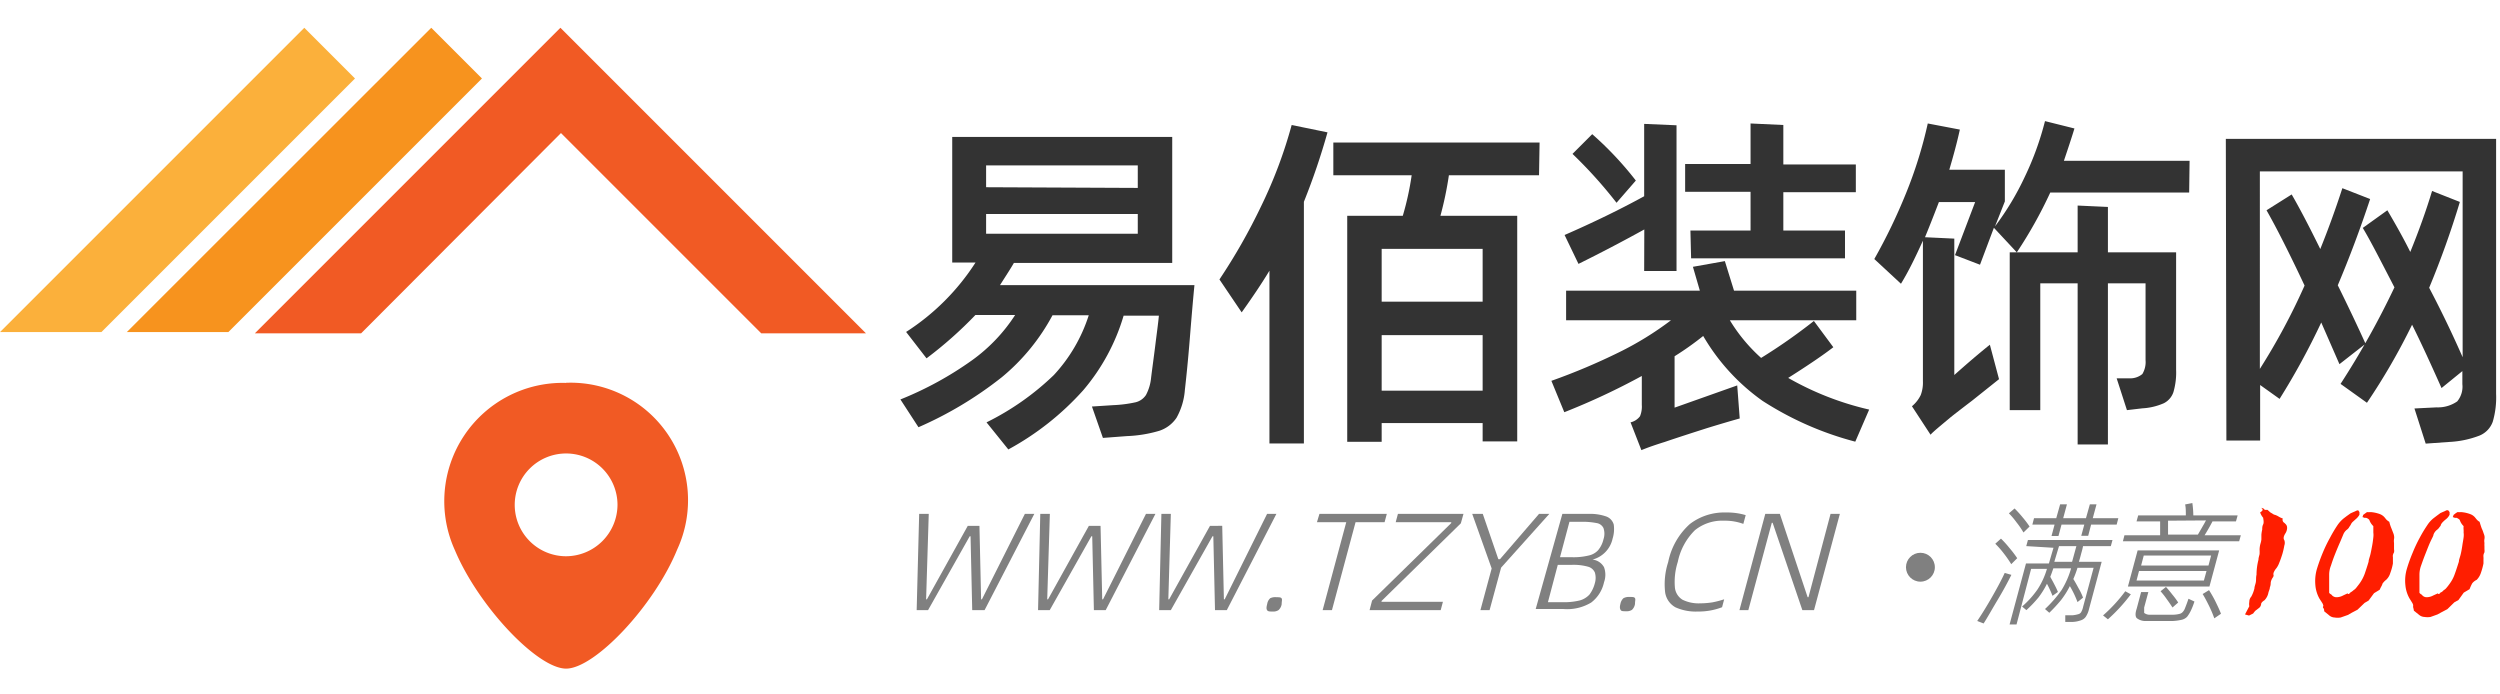 <svg id="tzyb" data-name="tzyb" xmlns="http://www.w3.org/2000/svg" viewBox="0 0 180 50"><defs><style>.cls-1{fill:#f15a24;}.cls-2{fill:#f7931e;}.cls-3{fill:#fbb03b;}.cls-4{fill:#333;}.cls-5{fill:gray;}.cls-6{fill:#ff1e00;}</style></defs><path class="cls-1" d="M62.35,24l-22-22-22,22M26,24,40.39,9.58,54.81,24"/><polygon class="cls-2" points="16.44 23.91 34.7 5.65 31.05 2 9.13 23.91 16.44 23.91"/><polygon class="cls-3" points="7.3 23.91 25.56 5.65 21.91 2 0 23.91 7.3 23.91"/><path class="cls-1" d="M40.76,27.57a8.52,8.52,0,0,0-8,12.06c1.68,4,5.93,8.51,8,8.51s6.35-4.53,8-8.58a8.46,8.46,0,0,0-8-12Zm0,12.48a3.7,3.7,0,1,1,3.7-3.7A3.72,3.72,0,0,1,40.76,40.05Z"/><path class="cls-4" d="M86,20.53c-.09.91-.2,2.18-.33,3.8s-.26,2.87-.36,3.75a4.83,4.83,0,0,1-.6,2,2.39,2.39,0,0,1-1.25.94,9.42,9.42,0,0,1-2.33.38l-1.72.13-.79-2.26,1.55-.1a9.17,9.17,0,0,0,1.61-.21,1.25,1.25,0,0,0,.73-.52,3.32,3.32,0,0,0,.37-1.25c.08-.66.19-1.43.3-2.32s.21-1.6.26-2.14H80.9A14.68,14.68,0,0,1,78,28.09a20.09,20.09,0,0,1-5.4,4.27l-1.57-1.95A19.23,19.23,0,0,0,75.88,27a11.45,11.45,0,0,0,2.51-4.3H75.78a14.85,14.85,0,0,1-3.65,4.46,27.1,27.1,0,0,1-6,3.6l-1.3-2A24.58,24.58,0,0,0,70,25.93a12.06,12.06,0,0,0,3.09-3.25H70.23a28.89,28.89,0,0,1-3.52,3.12l-1.47-1.9a16.6,16.6,0,0,0,5-5H68.56V9.86H84.4v9.07H73c-.22.39-.57.92-1,1.6Zm-4.08-7V11.91H71v1.57ZM71,15.41v1.42H81.92V15.41Z"/><path class="cls-4" d="M95.58,9.53a49.07,49.07,0,0,1-1.7,5V31.93H91.4V19.49c-.53.88-1.2,1.88-2,3L87.8,20.12a42.32,42.32,0,0,0,3-5.27A33.16,33.16,0,0,0,93,9Zm15.23,3.09h-6.49a24.75,24.75,0,0,1-.61,2.92h5.53V31.78h-2.49V30.46H99.48v1.35H97V15.54h4a20.52,20.52,0,0,0,.64-2.92H96V10.26h14.85Zm-11.33,9.1h7.27v-3.8H99.48Zm0,2.41v4h7.27v-4Z"/><path class="cls-4" d="M120.57,25.65v3.7l4.51-1.6.18,2.38q-.77.21-2.34.69c-1,.32-2.06.66-3.06,1-.61.19-1.17.38-1.68.59l-.78-2a1.18,1.18,0,0,0,.68-.44,1.8,1.8,0,0,0,.13-.82V27.07a49.78,49.78,0,0,1-5.58,2.61l-.93-2.26a45.11,45.11,0,0,0,4.86-2.05,22.88,22.88,0,0,0,3.75-2.31h-7.55V20.93h9.63l-.5-1.72,2.3-.41.66,2.13h8.8v2.13h-9.1a11.93,11.93,0,0,0,2.25,2.71,40.15,40.15,0,0,0,3.8-2.66L132,25c-.75.58-1.83,1.31-3.25,2.21a21.35,21.35,0,0,0,5.83,2.28l-1,2.31a23.07,23.07,0,0,1-6.68-2.94,14.94,14.94,0,0,1-4.27-4.67A21.23,21.23,0,0,1,120.57,25.65Zm-2.18-9.13Q116,17.84,113.65,19l-1-2.08q3.12-1.36,5.73-2.79V8.92l2.33.1V19.51h-2.33Zm-2-1.92a32.64,32.64,0,0,0-3.17-3.52l1.42-1.42A24.06,24.06,0,0,1,117.78,13Zm5.32,2h4.33V13.81h-4.71v-2h4.71V8.89l2.36.11v2.84h5.22v2h-5.22v2.76h4.44v2H121.76Z"/><path class="cls-4" d="M157.62,13.86h-10a31.78,31.78,0,0,1-2.41,4.31l-1.65-1.77-1,2.66-1.8-.69,1.45-3.82h-2.61c-.44,1.15-.78,2-1,2.53l2.11.1V27c.91-.81,1.76-1.54,2.56-2.18l.66,2.48L142,28.84c-.93.71-1.47,1.13-1.6,1.24-.75.63-1.21,1-1.4,1.22l-1.34-2.05a2.42,2.42,0,0,0,.63-.8,2.52,2.52,0,0,0,.16-1V17.33c-.51,1.12-1,2.15-1.58,3.1l-1.92-1.78a40.19,40.19,0,0,0,2.27-4.7,31.39,31.39,0,0,0,1.58-5.06l2.31.44c-.22,1-.48,1.94-.76,2.89h4V14.5l-.71,1.8a20,20,0,0,0,2.15-3.58,21.38,21.38,0,0,0,1.45-4l2.12.53c-.21.69-.47,1.47-.76,2.33h9.05ZM144.7,18.17h4.89V14.8l2.18.1v3.27h4.91v8.44a5.06,5.06,0,0,1-.19,1.61,1.38,1.38,0,0,1-.69.81,4.43,4.43,0,0,1-1.55.37l-1.11.13-.74-2.29.91,0a1.37,1.37,0,0,0,.94-.31,1.67,1.67,0,0,0,.23-1V20.4h-2.71V32h-2.18V20.4H146.9v9.13h-2.2Z"/><path class="cls-4" d="M160.26,10h19.46V28.36a6.26,6.26,0,0,1-.24,2,1.7,1.7,0,0,1-.95,1,7,7,0,0,1-2.18.46l-1.7.12-.81-2.53,1.6-.08a2.42,2.42,0,0,0,1.48-.43,1.66,1.66,0,0,0,.37-1.24v-.94l-1.5,1.22q-1.26-2.84-2.12-4.56A46,46,0,0,1,170.42,29l-1.9-1.36a60.28,60.28,0,0,0,3.88-6.95c-1-1.93-1.72-3.35-2.28-4.28l1.77-1.27c.63,1.07,1.18,2.05,1.65,3,.62-1.52,1.15-3,1.57-4.39l2,.79a64.73,64.73,0,0,1-2.21,6.18c.73,1.39,1.53,3,2.41,5V12.34h-14.6V26.56a46,46,0,0,0,3.22-6q-1.65-3.51-2.74-5.42L165,14c.54.93,1.23,2.24,2.06,3.93q.85-2.1,1.59-4.38l2,.78q-1.07,3.23-2.33,6.21,1.14,2.31,2,4.21l-1.88,1.47-1.31-3a51.57,51.57,0,0,1-3,5.5l-1.4-1v4h-2.43Z"/><path class="cls-5" d="M66,43.93,66.18,37h.69l-.19,6.15h.06l2.94-5.29h.84l.12,5.29h.06L73.79,37h.68l-3.58,6.93H70l-.12-5.32h-.06l-3,5.32Z"/><path class="cls-5" d="M74.74,43.93,74.9,37h.69l-.19,6.15h.06l2.94-5.29h.84l.12,5.29h.06L82.51,37h.68l-3.58,6.93h-.85l-.12-5.32h-.06l-3,5.32Z"/><path class="cls-5" d="M83.46,43.93,83.62,37h.68l-.18,6.15h.06l2.94-5.29H88l.12,5.29h.06L91.23,37h.67l-3.57,6.93h-.85l-.12-5.32H87.3l-3,5.32Z"/><path class="cls-5" d="M91.24,43.48a.68.68,0,0,1,.22-.41A.83.83,0,0,1,91.9,43c.2,0,.33,0,.38.09s0,.2,0,.41a.73.73,0,0,1-.23.43.7.7,0,0,1-.43.1c-.2,0-.33,0-.39-.1S91.18,43.71,91.24,43.48Z"/><path class="cls-5" d="M99.85,37l-.16.6H97.6l-1.7,6.33h-.67l1.7-6.33H94.82L95,37Z"/><path class="cls-5" d="M98.61,43.93l.18-.69,5.7-5.58V37.6h-4l.16-.6h4.72l-.19.68-5.71,5.59v.06h4.42l-.16.6Z"/><path class="cls-5" d="M106.59,43.93l.81-3L106,37h.76l1.12,3.26H108L110.81,37h.74l-3.47,3.87-.83,3.06Z"/><path class="cls-5" d="M114.37,37a3.5,3.5,0,0,1,1.29.19.87.87,0,0,1,.53.58,2.31,2.31,0,0,1-.08,1,2,2,0,0,1-1.45,1.52v0a1.08,1.08,0,0,1,.83.55,1.57,1.57,0,0,1,0,1.08,2.49,2.49,0,0,1-.92,1.46,3.35,3.35,0,0,1-2,.47h-2L112.49,37Zm-1.84,6.36a4.82,4.82,0,0,0,1.22-.13,1.5,1.5,0,0,0,.69-.42,2.32,2.32,0,0,0,.39-.82,1.35,1.35,0,0,0,0-.77.75.75,0,0,0-.5-.42,3.88,3.88,0,0,0-1.17-.13h-1l-.71,2.69Zm.67-3.24a4.56,4.56,0,0,0,1.17-.12,1.29,1.29,0,0,0,.69-.38,1.89,1.89,0,0,0,.39-.79,1.26,1.26,0,0,0,0-.81.66.66,0,0,0-.5-.36,5.29,5.29,0,0,0-1.14-.09H113l-.68,2.55Z"/><path class="cls-5" d="M116.67,43.48a.73.73,0,0,1,.22-.41.84.84,0,0,1,.45-.09c.2,0,.33,0,.38.09s0,.2,0,.41a.73.73,0,0,1-.22.43.72.72,0,0,1-.43.1c-.21,0-.34,0-.39-.1S116.61,43.71,116.67,43.48Z"/><path class="cls-5" d="M120.11,40.47a5,5,0,0,1,1.56-2.74,4.06,4.06,0,0,1,2.61-.83,4.53,4.53,0,0,1,1.41.19l-.17.63a3.85,3.85,0,0,0-1.39-.23,3.13,3.13,0,0,0-2.09.68,4.46,4.46,0,0,0-1.24,2.29,4.72,4.72,0,0,0-.21,1.8,1.16,1.16,0,0,0,.55.92,2.63,2.63,0,0,0,1.28.26,5.68,5.68,0,0,0,.87-.07,6.69,6.69,0,0,0,.85-.22l-.15.57a4.7,4.7,0,0,1-1.75.31,3.56,3.56,0,0,1-1.6-.3,1.47,1.47,0,0,1-.75-1.08A5.15,5.15,0,0,1,120.11,40.47Z"/><path class="cls-5" d="M125.24,43.93,127.1,37h1.05l2,6h.06l1.59-6h.67l-1.86,6.93h-.84l-2.14-6.29h-.06l-1.69,6.29Z"/><circle class="cls-5" cx="138.27" cy="40.84" r="1.04"/><path class="cls-5" d="M144.82,41.39c-.26.52-.58,1.12-1,1.82s-.72,1.25-1,1.68l-.46-.18c.32-.47.68-1.05,1.09-1.77s.7-1.27.89-1.69Zm-.75-2.61a7.36,7.36,0,0,1,.59.65,8.17,8.17,0,0,1,.58.76l-.43.43a8.3,8.3,0,0,0-.55-.79,6.6,6.6,0,0,0-.6-.68Zm1.82.54.12-.44h6.09l-.12.44h-2a5.29,5.29,0,0,1-.13.52c-.07.28-.13.48-.17.61h1.64l-.91,3.4a1.68,1.68,0,0,1-.23.55.67.67,0,0,1-.35.26,2,2,0,0,1-.62.12l-.51,0,0-.48.52,0a2.08,2.08,0,0,0,.42-.08.32.32,0,0,0,.21-.16,1.3,1.3,0,0,0,.14-.39l.75-2.79h-1.16a7.62,7.62,0,0,1-.3.81c.12.19.24.41.38.67a4.4,4.4,0,0,1,.32.67l-.4.32a7,7,0,0,0-.55-1.15,6.36,6.36,0,0,1-.63,1,11.41,11.41,0,0,1-.85.92l-.31-.27a9,9,0,0,0,1.19-1.36,6.21,6.21,0,0,0,.69-1.57h-1.28c-.07.21-.14.41-.22.61.09.17.2.36.31.58a5.15,5.15,0,0,1,.24.51l-.39.28a7.57,7.57,0,0,0-.4-.87,5.85,5.85,0,0,1-.62,1,8.82,8.82,0,0,1-.86.9l-.31-.26a6.68,6.68,0,0,0,1.11-1.23,5.52,5.52,0,0,0,.68-1.48h-1.14l-1.05,4h-.5l1.18-4.39h1.65l.33-1.13Zm-.84-2.71a7.86,7.86,0,0,1,.58.64,7.19,7.19,0,0,1,.5.66l-.44.43a5.67,5.67,0,0,0-.5-.73,5.46,5.46,0,0,0-.55-.65Zm5.9-.3-.27,1h1.84l-.12.46h-1.84l-.21.81h-.5l.22-.81h-1.64l-.22.82h-.5l.22-.82h-1.6l.12-.46h1.6l.28-1,.49,0-.27,1h1.64l.28-1Zm-1.76,4.14.31-1.13h-1.25l-.34,1.13Z"/><path class="cls-5" d="M151.42,44.31a11,11,0,0,0,1.6-1.74l.4.22a12.25,12.25,0,0,1-1.65,1.8Zm9.92-5.77-.12.43h-8.37l.11-.43h2.57c0-.35,0-.69,0-1h-1.7l.12-.43h3.43c0-.3,0-.56-.05-.79l.52-.1a7.16,7.16,0,0,1,.07.89h3.19l-.12.43H159.3c-.17.33-.36.66-.57,1Zm-7.43,1.09h5.87l-.7,2.6h-5.87Zm3.66,3.48.43.2a5.19,5.19,0,0,1-.25.64,2.5,2.5,0,0,1-.28.46.8.8,0,0,1-.37.21,3.61,3.61,0,0,1-.63.09h-1.93a1,1,0,0,1-.7-.21c-.1-.12-.11-.34,0-.67l.32-1.2.52,0-.3,1.11c0,.19,0,.32,0,.39a.66.66,0,0,0,.46.13q.42,0,.87,0c.26,0,.51,0,.77,0a1.93,1.93,0,0,0,.44-.06.44.44,0,0,0,.23-.13.79.79,0,0,0,.17-.28C157.45,43.47,157.53,43.23,157.57,43.11Zm-3.56-2-.18.69h4.85l.19-.69Zm5-.39.19-.72h-4.85l-.19.72Zm-3.06,1.54c.14.15.29.33.46.55a5.75,5.75,0,0,1,.42.57l-.41.36c-.11-.17-.25-.38-.42-.61a5.51,5.51,0,0,0-.44-.56Zm.15-4.77c0,.43,0,.77,0,1h2.15l.45-.78.13-.24Zm2.95,5a9,9,0,0,1,.46.81c.16.33.3.62.4.89l-.48.33a8.27,8.27,0,0,0-.4-.94c-.16-.32-.3-.59-.44-.81Z"/><path class="cls-6" d="M163,36.63l.06.08.13,0,.07,0,.08.07.12.11.17.1a.38.38,0,0,0,.17.08,1.22,1.22,0,0,1,.24.11,1.35,1.35,0,0,0,.32.15.26.26,0,0,0,.12.32l.09.09a.35.35,0,0,1,.09.16.52.52,0,0,1,0,.22.77.77,0,0,1-.11.28c-.14.22-.16.38-.08.49a.56.56,0,0,1,0,.39,5.27,5.27,0,0,1-.14.61c-.07.22-.14.43-.22.62a1.53,1.53,0,0,1-.21.4,1.07,1.07,0,0,0-.2.33.32.32,0,0,0,0,.19s0,.09-.08.18a1.19,1.19,0,0,0-.08.16.65.65,0,0,0-.05.22.8.8,0,0,1-.06.3c0,.11-.06.23-.1.36a1.07,1.07,0,0,1-.29.57c-.16.1-.24.2-.24.28a.39.39,0,0,1-.16.28l-.25.19a1.5,1.5,0,0,0-.16.2l-.3.15-.29-.08.31-.59a.82.82,0,0,1,0-.31.56.56,0,0,1,.14-.38,2.41,2.41,0,0,0,.23-.6c0-.13.07-.28.1-.44s0-.34.05-.54a4.32,4.32,0,0,1,.14-1.08c0-.15.06-.29.08-.41a2.86,2.86,0,0,0,0-.32,1.72,1.72,0,0,1,.08-.48,1.58,1.58,0,0,0,.05-.25c0-.09,0-.2,0-.34a2.38,2.38,0,0,1,.06-.37c0-.12,0-.24.07-.38s0-.4,0-.47a1.11,1.11,0,0,1-.22-.39.41.41,0,0,0,.19-.18l-.1-.15Z"/><path class="cls-6" d="M169.8,36.75l.08.12s0,.09,0,.19a1.11,1.11,0,0,1-.28.33l-.22.2a.63.63,0,0,0-.13.2c-.05.08-.1.14-.13.2a.6.6,0,0,1-.16.16.84.84,0,0,0-.25.35l-.21.5c-.11.25-.23.53-.35.83s-.23.6-.32.89a1.77,1.77,0,0,0-.13.63c0,.15,0,.27,0,.37l0,.3,0,.29c0,.1,0,.23,0,.37a.33.33,0,0,0,.13.11.29.29,0,0,1,.08.08.46.46,0,0,0,.28.13,1,1,0,0,0,.52-.13l.32-.15s0,.05.08.05a.22.22,0,0,0,.07-.06l.06-.06a1,1,0,0,0,.22-.16.73.73,0,0,0,.19-.17l.21-.27a2.94,2.94,0,0,0,.4-.74c.09-.27.19-.56.28-.87,0-.14.08-.32.13-.53s.09-.44.13-.65.06-.4.08-.57a1.44,1.44,0,0,0,0-.35c0-.05,0-.11,0-.19s0-.17,0-.27a1.1,1.1,0,0,1-.29-.45.51.51,0,0,0-.21-.14.21.21,0,0,0-.11,0l-.17-.06.05-.16.15-.11.11-.08a.32.32,0,0,1,.14,0,.93.93,0,0,1,.24,0,2.45,2.45,0,0,1,.55.13.87.87,0,0,1,.34.23l.13.16a1,1,0,0,0,.22.17,2.82,2.82,0,0,0,.16.49l.12.31a.83.83,0,0,1,.06.21.59.59,0,0,1,0,.23,1,1,0,0,0,0,.28c0,.09,0,.17,0,.24v.22a.57.57,0,0,1,0,.22.71.71,0,0,0-.08.19.38.38,0,0,0,0,.15c0,.06,0,.12,0,.2s0,.16,0,.26a3.9,3.9,0,0,1-.19.69,1.08,1.08,0,0,1-.3.49,1.15,1.15,0,0,0-.27.29c0,.08-.11.22-.19.42l-.41.25-.39.53-.29.17-.51.49-.4.21-.3.17-.51.18a1.32,1.32,0,0,1-.44,0,.63.63,0,0,1-.36-.13l-.39-.32c0-.09,0-.16-.06-.23s0-.12,0-.17a.59.59,0,0,0-.08-.2L167,43.1a2.37,2.37,0,0,1-.29-.93,3.17,3.17,0,0,1,.1-1.18q.18-.59.42-1.17a10.2,10.2,0,0,1,.53-1.1,9.77,9.77,0,0,1,.52-.88,2.29,2.29,0,0,1,.47-.52l.21-.16.28-.2.47-.21Z"/><path class="cls-6" d="M176.28,36.75l.09.12s0,.09,0,.19a.9.9,0,0,1-.27.33,2.41,2.41,0,0,0-.22.2.66.66,0,0,0-.14.2c0,.08-.09.14-.12.2a.8.8,0,0,1-.16.16.76.76,0,0,0-.25.35c0,.08-.1.24-.22.5s-.22.53-.34.83-.23.6-.33.89a1.94,1.94,0,0,0-.12.63c0,.15,0,.27,0,.37l0,.3,0,.29c0,.1,0,.23,0,.37a.4.4,0,0,0,.12.11.24.24,0,0,1,.09.08.43.43,0,0,0,.28.13,1,1,0,0,0,.51-.13l.33-.15s0,.05.08.05l.07-.06a.17.17,0,0,1,.06-.06s.07,0,.21-.16a.63.63,0,0,0,.2-.17,3.17,3.17,0,0,0,.21-.27,2.62,2.62,0,0,0,.39-.74c.1-.27.19-.56.29-.87,0-.14.08-.32.13-.53s.09-.44.12-.65.07-.4.09-.57a1.28,1.28,0,0,0,0-.35,1.76,1.76,0,0,0,0-.19,1.21,1.21,0,0,1,0-.27,1.06,1.06,0,0,1-.28-.45.69.69,0,0,0-.21-.14.21.21,0,0,0-.12,0l-.17-.06.06-.16.14-.11.12-.08a.29.29,0,0,1,.14,0,.86.86,0,0,1,.23,0,2.33,2.33,0,0,1,.55.13.84.84,0,0,1,.35.23l.13.16a.74.74,0,0,0,.21.17c.06.2.11.36.16.49a1.88,1.88,0,0,1,.12.31,1.72,1.72,0,0,1,.07.21.59.59,0,0,1,0,.23.75.75,0,0,0,0,.28,1.77,1.77,0,0,0,0,.24v.22a.89.89,0,0,1,0,.22.64.64,0,0,0-.07.19.76.76,0,0,0,0,.15,1.68,1.68,0,0,1,0,.2c0,.07,0,.16,0,.26a5,5,0,0,1-.19.69,1.29,1.29,0,0,1-.3.49A.87.87,0,0,0,178,42a3.08,3.08,0,0,0-.19.42l-.42.25-.38.53-.3.17-.5.49-.4.21-.31.17-.5.18a1.35,1.35,0,0,1-.44,0,.63.63,0,0,1-.36-.13l-.4-.32a1.32,1.32,0,0,0-.05-.23.68.68,0,0,1,0-.17.65.65,0,0,0-.09-.2l-.18-.29a2.37,2.37,0,0,1-.29-.93,3,3,0,0,1,.1-1.18,11,11,0,0,1,.42-1.17,10.18,10.18,0,0,1,.52-1.1,9.73,9.73,0,0,1,.53-.88,2.07,2.07,0,0,1,.47-.52l.21-.16.27-.2.47-.21Z"/></svg>